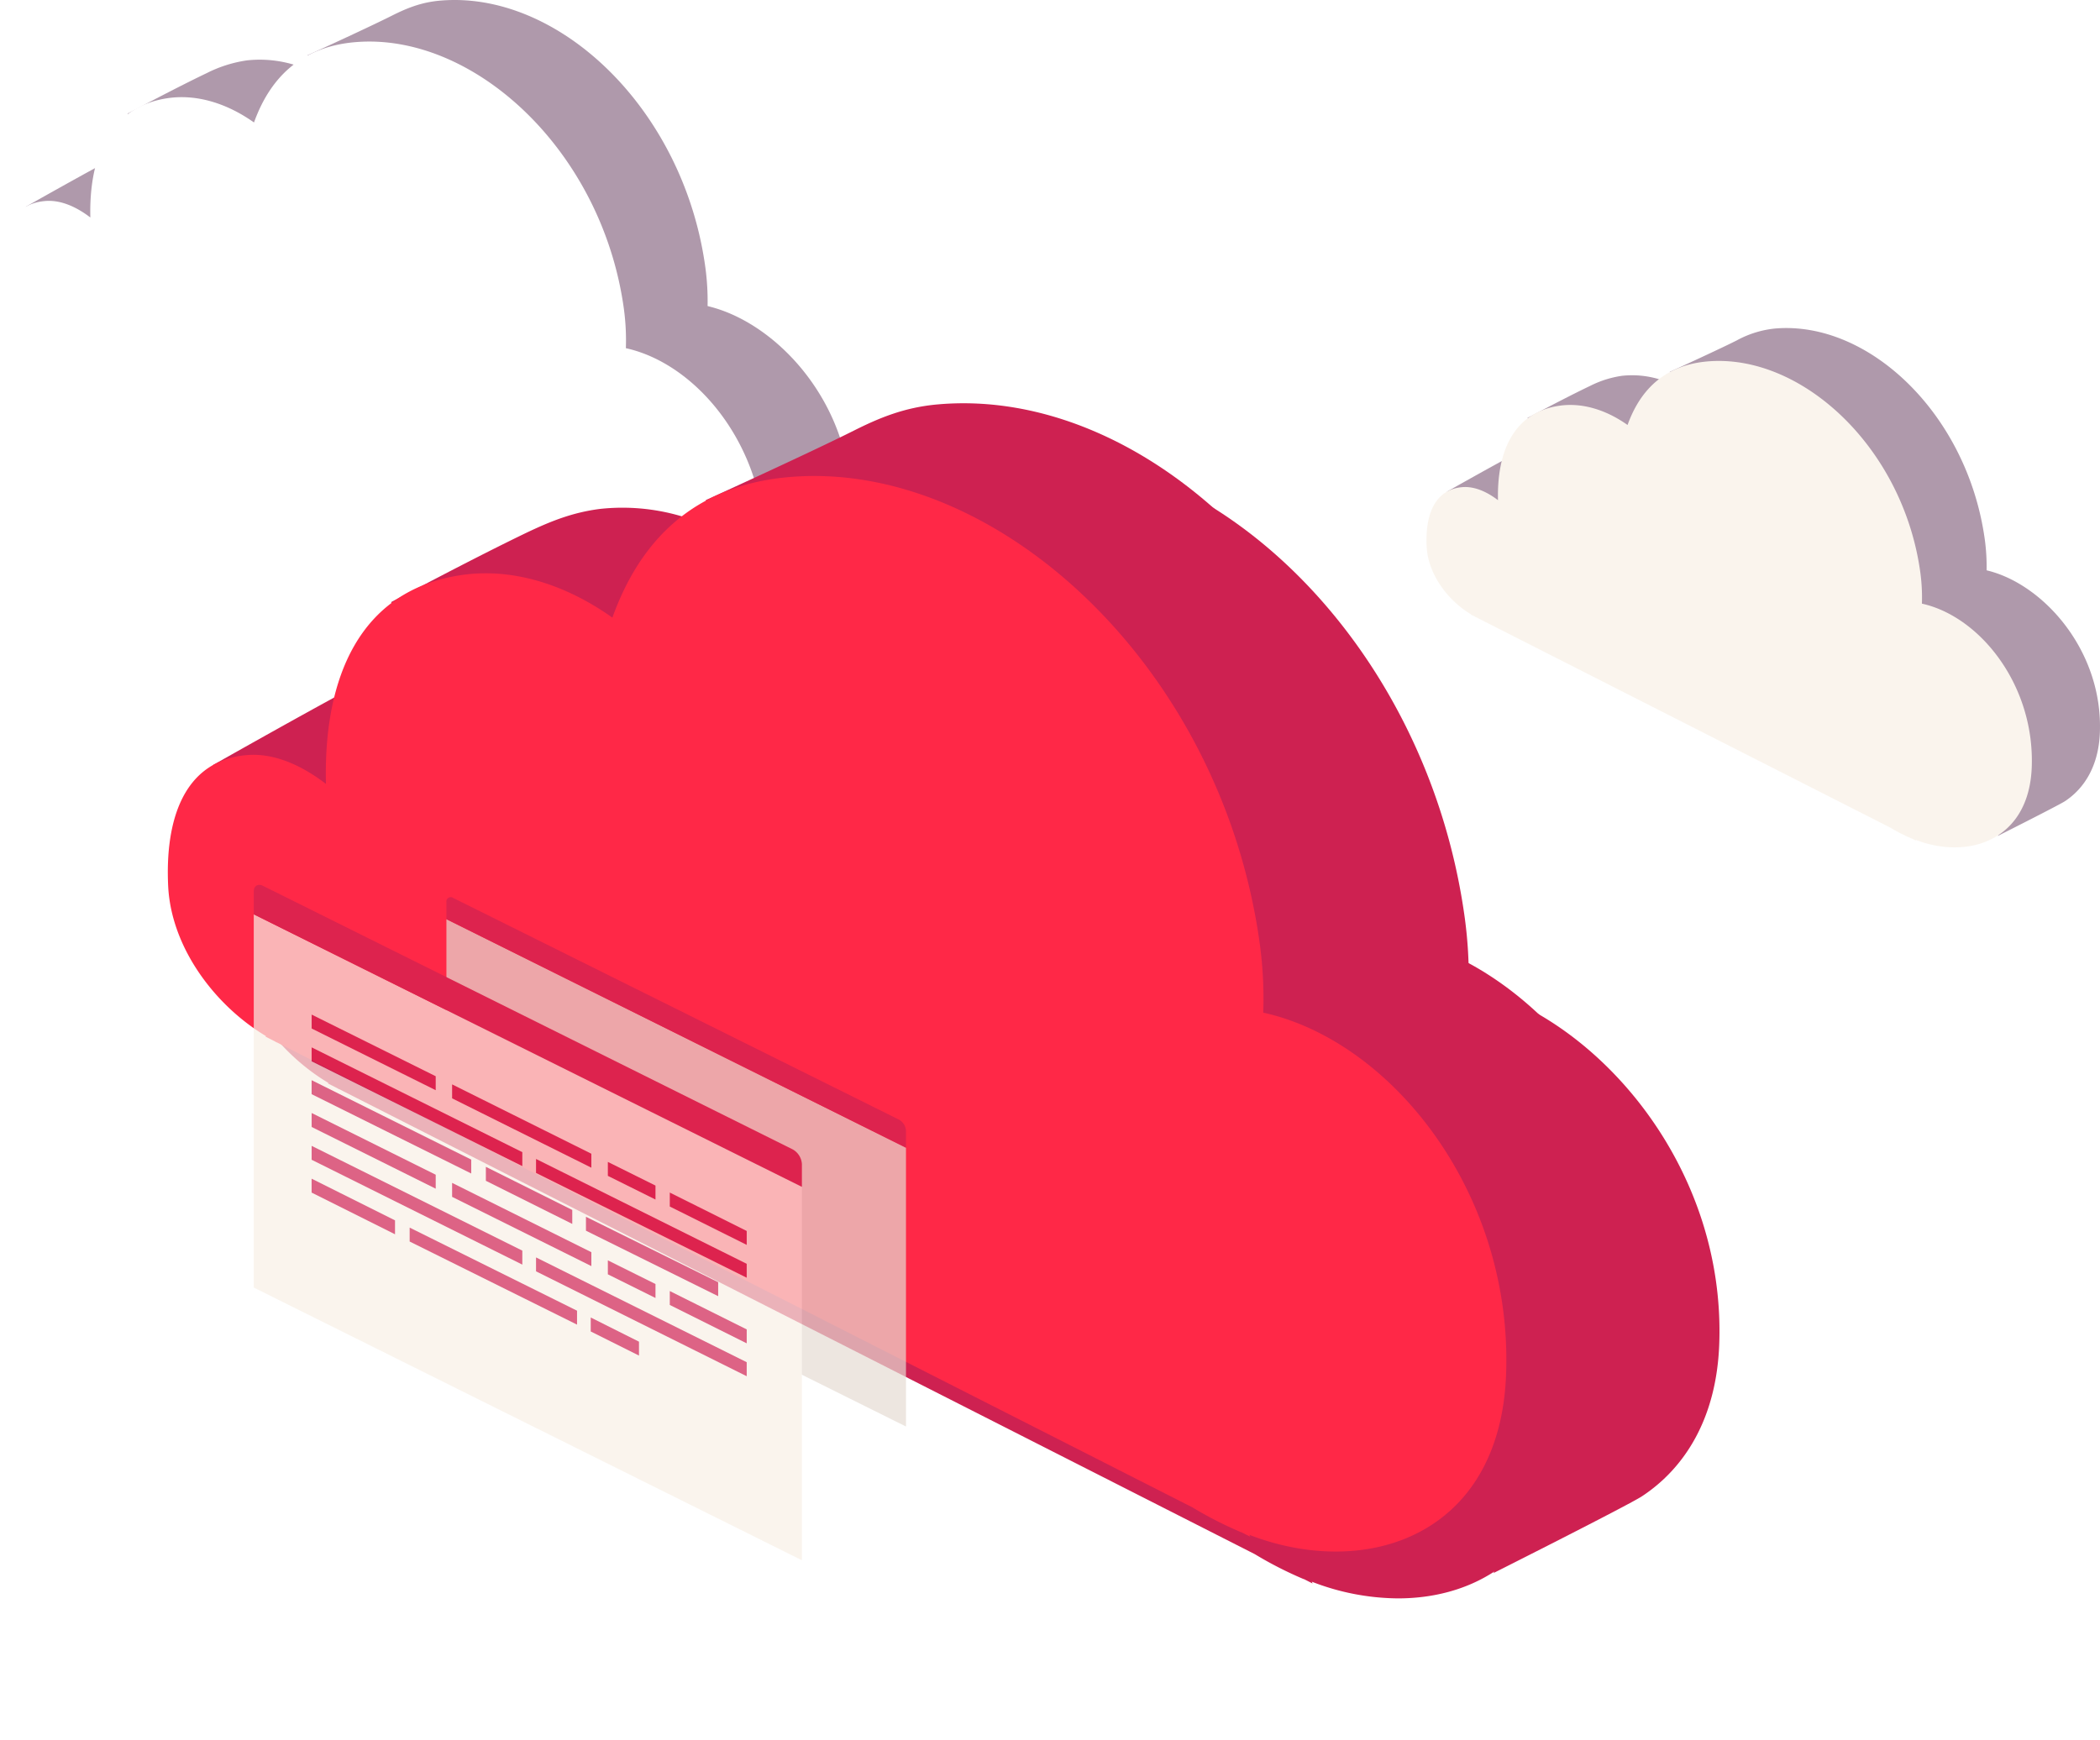 <svg xmlns="http://www.w3.org/2000/svg" xmlns:xlink="http://www.w3.org/1999/xlink" width="672.484" height="557.488" viewBox="0 0 672.484 557.488">
  <defs>
    <clipPath id="clip-path">
      <rect id="Rectangle_1900" data-name="Rectangle 1900" width="272.468" height="210.152" fill="rgba(0,0,0,0)"/>
    </clipPath>
    <clipPath id="clip-path-2">
      <rect id="Rectangle_1900-2" data-name="Rectangle 1900" width="215.681" height="166.353" fill="rgba(0,0,0,0)"/>
    </clipPath>
    <filter id="Union_1" x="28.219" y="98.659" width="567.92" height="458.828" filterUnits="userSpaceOnUse">
      <feOffset dx="20" dy="15" input="SourceAlpha"/>
      <feGaussianBlur stdDeviation="15" result="blur"/>
      <feFlood flood-opacity="0.09"/>
      <feComposite operator="in" in2="blur"/>
      <feComposite in="SourceGraphic"/>
    </filter>
    <clipPath id="clip-path-3">
      <rect id="Rectangle_1900-3" data-name="Rectangle 1900" width="476.888" height="367.821" fill="none"/>
    </clipPath>
    <clipPath id="clip-path-4">
      <rect id="Rectangle_1904" data-name="Rectangle 1904" width="208.859" height="216.335" fill="none"/>
    </clipPath>
  </defs>
  <g id="Group_12281" data-name="Group 12281" transform="translate(-974 -263.682)">
    <g id="Group_1551" data-name="Group 1551" transform="translate(974 263.682)" opacity="0.704">
      <g id="Group_1549" data-name="Group 1549" transform="translate(0 0)" clip-path="url(#clip-path)">
        <path id="Path_3554" data-name="Path 3554" d="M219.871,98.266c-.314-.068-.629-.15-.929-.246a81.118,81.118,0,0,0-.711-12.34C211.289,34.844,171.207-3.106,133.3.2c-6.232.533-10.919,2.542-15.47,4.824-7.981,4.018-27.045,12.7-27.045,12.7s1.708,6.368.137,7.53l-.7-3.184a38.058,38.058,0,0,0-18.777-2.733,41.647,41.647,0,0,0-12.928,4.1C48.694,28.12,33.183,36.4,33.183,36.4s5.74,6.068,6.778,9.361A50.288,50.288,0,0,0,31.885,49C22.182,53.976.6,66.22.6,66.22s6.013,5.972,7.106,9.224H24.533c1.695,9.757,8.281,18.8,16.3,23.915L40.8,99.4l1.08.588c.314.164.588.355.875.506.219.123.437.219.683.328l68.055,37.144,2.05-70.543L98.014,57.638,94.474,41.444l4.209,14.417,94.239,55.5L165.413,95.164v66.457L212.2,185.386a72.569,72.569,0,0,0,8.91,4.564,1.267,1.267,0,0,1,.273.123l1.476.738-.082-.178c8.473,3.293.67,14.9.67,14.9s24.571-12.368,27.168-14.048c7.981-5.248,13.652-14.431,14.158-27.782,1.244-32.689-22.275-59.514-44.906-65.432" transform="translate(7.65 0.001)" fill="#8d6f88"/>
        <path id="Path_3555" data-name="Path 3555" d="M200.421,99.186a75.043,75.043,0,0,0-.629-12.545C192.837,35.79,151.511-2.132,113.63,1.175,96.274,2.692,86.435,12.709,81.338,26.894c-8.65-6.136-18.49-9.238-27.974-7.735-18.326,2.9-24.9,18.79-24.434,38.168-4.564-3.5-9.621-5.7-14.486-5.275C2.773,53.064-.534,64.12.068,76.132c.6,11.261,8.609,21.811,17.888,27.345l-.082.1,1.585.806c.137.068.273.164.41.232l.164.055,167.419,85.056a69.571,69.571,0,0,0,8.842,4.523c.068.041.15.041.232.082l1.5.765-.137-.328c21.4,8.254,45.835.164,46.956-29.34,1.257-33.18-20.895-61.059-44.427-66.238" transform="translate(0.001 12.338)" fill="#fff"/>
      </g>
    </g>
    <g id="Group_1552" data-name="Group 1552" transform="translate(1430.803 368.759)" opacity="0.704">
      <g id="Group_1549-2" data-name="Group 1549" transform="translate(0 0)" clip-path="url(#clip-path-2)">
        <path id="Path_3554-2" data-name="Path 3554" d="M174.172,77.786c-.249-.054-.5-.119-.736-.195a64.212,64.212,0,0,0-.563-9.768c-5.5-40.241-37.223-70.282-67.231-67.664A32.167,32.167,0,0,0,93.4,3.978c-6.317,3.18-21.408,10.05-21.408,10.05s1.352,5.041.108,5.96l-.552-2.521A30.126,30.126,0,0,0,56.682,15.3a32.967,32.967,0,0,0-10.233,3.245c-7.778,3.71-20.056,10.266-20.056,10.266s4.543,4.8,5.366,7.41a39.808,39.808,0,0,0-6.393,2.564C17.685,42.726.6,52.419.6,52.419s4.76,4.727,5.625,7.3H19.546A29.339,29.339,0,0,0,32.451,78.652l-.032.032.855.465c.249.13.465.281.692.4.173.1.346.173.541.26l53.872,29.4L90,53.371,77.712,45.626l-2.8-12.819,3.332,11.413,74.6,43.93L131.064,75.331v52.606L168.1,146.748a57.442,57.442,0,0,0,7.053,3.613,1,1,0,0,1,.216.1l1.168.584-.065-.141c6.707,2.607.53,11.791.53,11.791s19.45-9.79,21.505-11.12c6.317-4.154,10.807-11.423,11.207-21.992.984-25.876-17.633-47.111-35.547-51.795" transform="translate(5.93 0.001)" fill="#8d6f88"/>
        <path id="Path_3555-2" data-name="Path 3555" d="M158.65,78.717a59.405,59.405,0,0,0-.5-9.931c-5.506-40.252-38.219-70.271-68.2-67.653-13.738,1.2-21.527,9.13-25.562,20.359-6.848-4.857-14.636-7.313-22.144-6.123C27.736,17.663,22.532,30.243,22.9,45.583c-3.613-2.769-7.616-4.511-11.467-4.176C2.2,42.208-.423,50.959.053,60.468c.476,8.914,6.815,17.265,14.16,21.646l-.065.076,1.255.638c.108.054.216.13.325.184l.13.043,132.526,67.329a55.069,55.069,0,0,0,7,3.581c.054.032.119.032.184.065l1.19.606-.108-.26c16.94,6.534,36.282.13,37.169-23.225,1-26.265-16.54-48.333-35.168-52.433" transform="translate(0.001 9.563)" fill="#f8f0e6"/>
      </g>
    </g>
    <g transform="matrix(1, 0, 0, 1, 974, 263.68)" filter="url(#Union_1)">
      <path id="Union_1-2" data-name="Union 1" d="M346.362,362.482l.24.572-2.628-1.341c-.147-.069-.288-.069-.411-.142a121.813,121.813,0,0,1-15.472-7.917L35.064,204.786l-.288-.1c-.241-.118-.477-.281-.717-.4l-2.775-1.41.142-.167C15.189,193.018,1.17,174.554.118,154.845c-.845-16.878,2.72-32.676,14.723-39.169,2.977-1.686,22.106-12.51,38.42-21.411,3.09-12.67,9-23.244,18.418-30.326-.137-.147-.211-.225-.211-.225s.76-.406,2.107-1.12A44.5,44.5,0,0,1,81.711,58.3c9.474-4.967,23.632-12.294,34.1-17.286,6.767-3.161,13.7-6.054,22.626-7.177a65.489,65.489,0,0,1,26.13,2.388,56.484,56.484,0,0,1,7.761-5.041c-.028-.109-.044-.169-.044-.169S205.652,15.829,219.619,8.8c7.965-4,16.171-7.514,27.076-8.447C313.043-5.439,383.2,60.984,395.35,149.965a141.493,141.493,0,0,1,1.241,21.6c.529.165,1.076.312,1.628.43,39.608,10.358,80.773,57.308,78.6,114.526-.887,23.367-10.815,39.438-24.782,48.625-4.544,2.94-47.55,24.588-47.55,24.588s.125-.185.337-.524c-8.9,5.821-19.6,8.612-30.841,8.612A77.205,77.205,0,0,1,346.362,362.482Zm4.69-167.577-.253-.149h0Z" transform="translate(53.73 129.17)" fill="#ce2151" stroke="rgba(0,0,0,0)" stroke-miterlimit="10" stroke-width="1"/>
    </g>
    <path id="Path_3584" data-name="Path 3584" d="M384.377,171.992c-.55-.12-1.1-.263-1.626-.431a141.977,141.977,0,0,0-1.244-21.6C369.357,60.985,299.2-5.437,232.853.352c-10.907.933-19.111,4.449-27.076,8.443-13.968,7.032-47.335,22.22-47.335,22.22s2.99,11.146.239,13.179l-1.22-5.573A66.612,66.612,0,0,0,124.6,33.838c-8.922,1.124-15.858,4.018-22.627,7.176-17.2,8.2-44.345,22.7-44.345,22.7S67.672,74.332,69.489,80.1a88.016,88.016,0,0,0-14.136,5.669C38.371,94.471.6,115.9.6,115.9s10.524,10.452,12.438,16.145H42.485c2.966,17.078,14.495,32.912,28.535,41.858l-.072.072,1.89,1.028c.55.287,1.028.622,1.531.885.383.215.765.383,1.2.574l119.114,65.011,3.588-123.468L171.1,100.881,164.9,72.538l7.367,25.234L337.21,194.906l-48.148-28.344V282.878l81.9,41.595a127.021,127.021,0,0,0,15.595,7.989,2.218,2.218,0,0,1,.478.215l2.583,1.292-.143-.311c14.829,5.764,1.172,26.071,1.172,26.071s43.006-21.646,47.55-24.588c13.968-9.185,23.895-25.258,24.78-48.627,2.177-57.213-38.987-104.166-78.6-114.522" transform="translate(1041.585 392.855)" fill="#ce2151"/>
    <path id="Path_3585" data-name="Path 3585" d="M350.788,172.87a131.351,131.351,0,0,0-1.1-21.957c-12.175-89-84.5-155.375-150.807-149.587-30.377,2.655-47.6,20.187-56.52,45.015C127.221,35.6,110,30.172,93.4,32.8c-32.075,5.071-43.58,32.888-42.766,66.8C42.645,93.484,33.8,89.633,25.28,90.375,4.854,92.145-.934,111.495.118,132.519c1.052,19.709,15.069,38.174,31.309,47.861l-.144.167,2.775,1.411c.239.12.478.287.718.407l.287.1L328.09,331.331a121.761,121.761,0,0,0,15.475,7.917c.12.072.263.072.407.144l2.631,1.339-.239-.574c37.457,14.447,80.223.287,82.184-51.353,2.2-58.074-36.571-106.868-77.759-115.934" transform="translate(1027.744 415.179)" fill="#ff2847"/>
    <g id="Group_1558" data-name="Group 1558" transform="translate(1055.266 547.122)" opacity="0.7">
      <path id="Path_3562" data-name="Path 3562" d="M3.474,89.892,150.64,163.128V73.82L3.474.619Z" transform="translate(58.219 10.377)" fill="#e5dcd3"/>
      <g id="Group_1557" data-name="Group 1557" transform="translate(0 0)">
        <g id="Group_1556" data-name="Group 1556" clip-path="url(#clip-path-4)">
          <path id="Path_3563" data-name="Path 3563" d="M150.64,75.016V80.45L3.474,7.249V1.8A1.388,1.388,0,0,1,5.641.447L148.473,71.5a4.354,4.354,0,0,1,2.167,3.516" transform="translate(58.219 3.742)" fill="#ce2151"/>
          <path id="Path_3564" data-name="Path 3564" d="M175.526,87.815V207.437L0,120.082V.531Z" transform="translate(-0.008 8.905)" fill="#f8f0e6"/>
          <path id="Path_3565" data-name="Path 3565" d="M48.168,27.574,3.576,5.375V9.851l44.592,22.18Z" transform="translate(59.937 90.084)" fill="#ce2151"/>
          <path id="Path_3566" data-name="Path 3566" d="M6.385,6.773v4.475l15.255,7.583V14.356Z" transform="translate(107 113.499)" fill="#ce2151"/>
          <path id="Path_3567" data-name="Path 3567" d="M40.77,23.881,1.044,4.115V8.59L40.77,28.356Z" transform="translate(17.491 68.963)" fill="#ce2151"/>
          <path id="Path_3568" data-name="Path 3568" d="M7.5,7.326v4.457L32.133,24.073V19.615Z" transform="translate(125.723 122.78)" fill="#ce2151"/>
          <path id="Path_3569" data-name="Path 3569" d="M68.508,38.271,1.043,4.708V9.165L68.508,42.747Z" transform="translate(17.488 78.891)" fill="#ce2151"/>
          <path id="Path_3570" data-name="Path 3570" d="M5.09,6.72v4.457l67.465,33.6V40.284Z" transform="translate(85.298 112.614)" fill="#ce2151"/>
          <path id="Path_3571" data-name="Path 3571" d="M27.752,18.654,1.043,5.3V9.757L27.752,23.111Z" transform="translate(17.479 88.812)" fill="#ce2151"/>
          <path id="Path_3572" data-name="Path 3572" d="M2.811,6.182V10.64l53.6,26.62V32.8Z" transform="translate(47.108 103.603)" fill="#ce2151"/>
          <path id="Path_3573" data-name="Path 3573" d="M6.076,7.8v4.475L21.526,20V15.546Z" transform="translate(101.83 130.777)" fill="#ce2151"/>
          <path id="Path_3574" data-name="Path 3574" d="M48.168,25.815,3.576,3.6V8.074L48.168,30.29Z" transform="translate(59.937 60.306)" fill="#ce2151"/>
          <path id="Path_3575" data-name="Path 3575" d="M6.385,5V9.472l15.255,7.583V12.58Z" transform="translate(107 83.739)" fill="#ce2151"/>
          <path id="Path_3576" data-name="Path 3576" d="M40.77,22.087,1.044,2.34V6.8L40.77,26.563Z" transform="translate(17.491 39.21)" fill="#ce2151"/>
          <path id="Path_3577" data-name="Path 3577" d="M7.5,5.55v4.475L32.133,22.314V17.857Z" transform="translate(125.723 93.007)" fill="#ce2151"/>
          <path id="Path_3578" data-name="Path 3578" d="M68.508,36.495,1.043,2.931V7.406L68.508,40.97Z" transform="translate(17.488 49.119)" fill="#ce2151"/>
          <path id="Path_3579" data-name="Path 3579" d="M5.09,4.944V9.419L72.555,42.983V38.526Z" transform="translate(85.298 82.854)" fill="#ce2151"/>
          <path id="Path_3580" data-name="Path 3580" d="M52.152,28.954,1.043,3.523V8L52.152,33.411Z" transform="translate(17.483 59.044)" fill="#ce2151"/>
          <path id="Path_3581" data-name="Path 3581" d="M4.185,5.086V9.561L31.853,23.377V18.9Z" transform="translate(70.138 85.229)" fill="#ce2151"/>
          <path id="Path_3582" data-name="Path 3582" d="M5.99,5.987v4.457L48.327,31.417V26.942Z" transform="translate(100.387 100.332)" fill="#ce2151"/>
          <path id="Path_3583" data-name="Path 3583" d="M175.526,89.445v7.281L0,9.443V2.108C0,.332,1.3-.484,2.93.3L172.6,84.739a5.8,5.8,0,0,1,2.93,4.706" transform="translate(0 0.003)" fill="#ce2151"/>
        </g>
      </g>
    </g>
  </g>
</svg>
